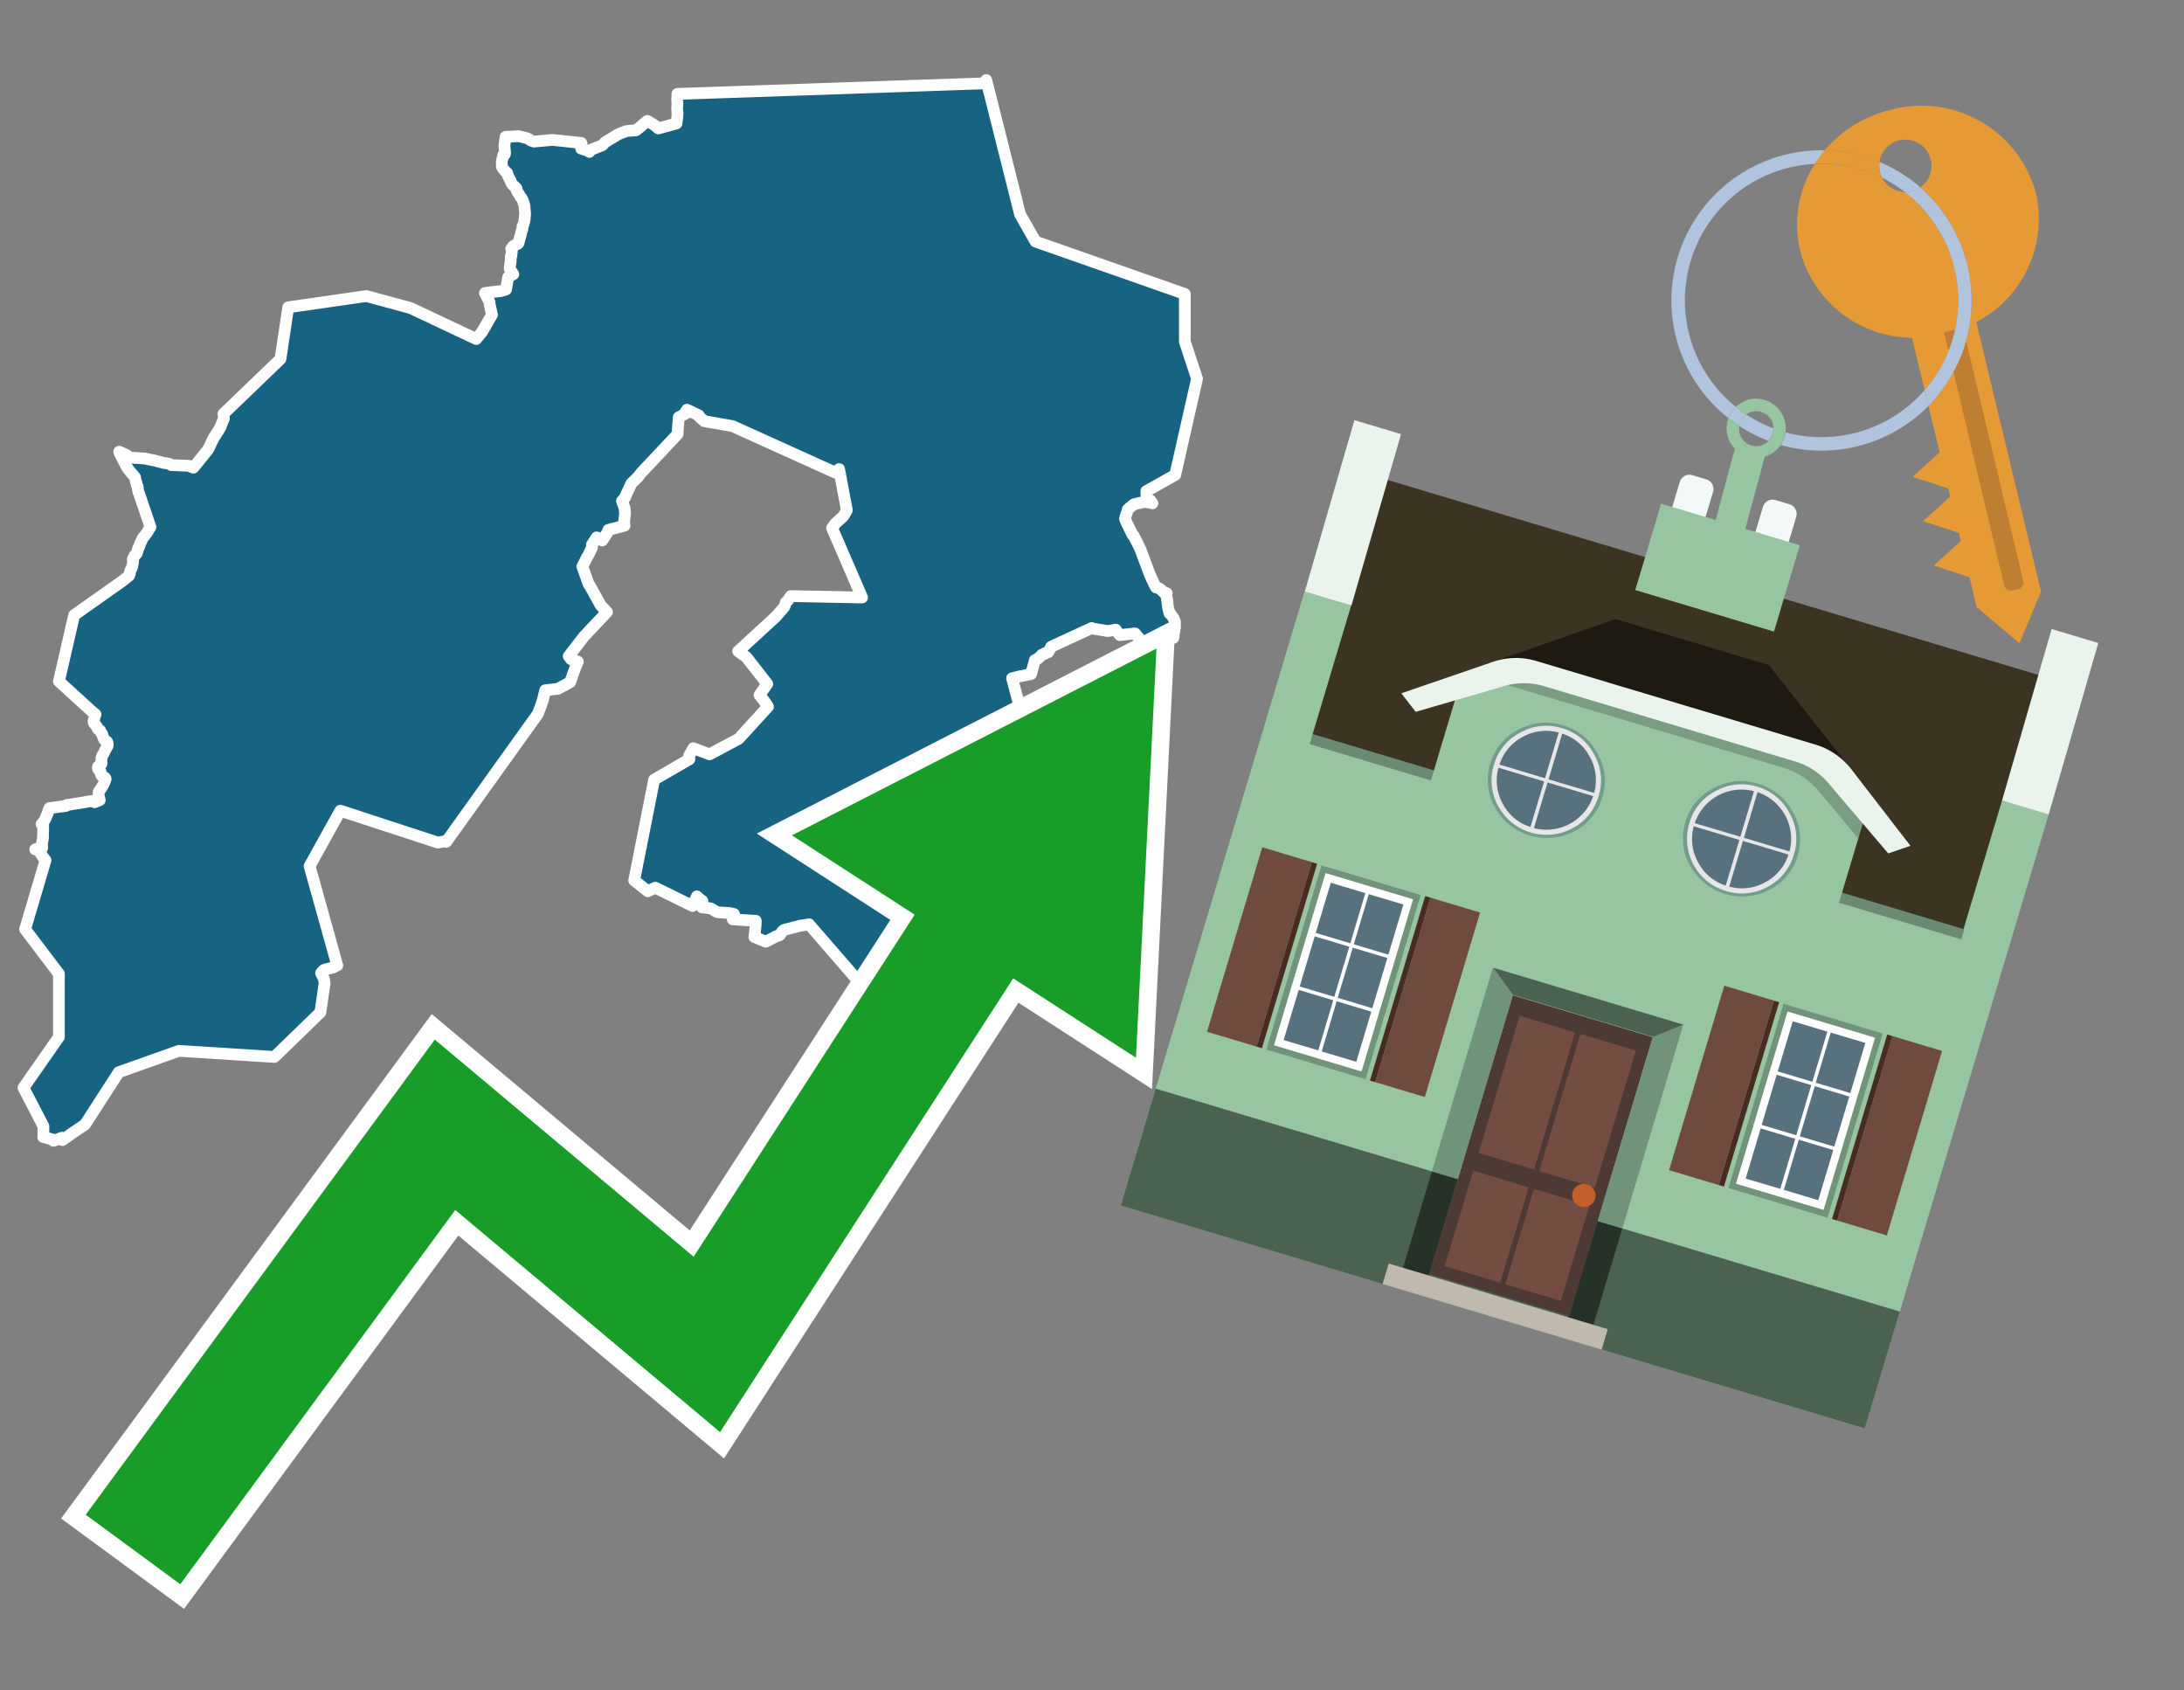 <svg id="Text" xmlns="http://www.w3.org/2000/svg" width="93.05" height="72" viewBox="0 0 93.05 72"><rect x="0" y="0" width="93.05" height="72" fill="#808080" stroke="none"/><polygon points="2.51,44.17 2.51,41.48 1.07,39.58 1.94,36.64 1.85,36.53 1.73,36.35 1.68,36.24 1.63,36.21 1.5,36.18 1.57,36.15 1.8,36.11 1.79,36.02 1.79,35.92 1.82,35.76 1.83,35.71 1.84,35.36 1.84,35.31 1.84,35.2 1.77,35.1 1.81,35.06 1.84,35.03 1.9,34.94 1.94,34.86 1.98,34.76 2.01,34.69 2.04,34.62 2.05,34.57 2.08,34.48 2.11,34.42 2.8,34.33 2.84,34.29 3.17,34.24 3.42,34.2 3.95,34.11 4.03,34.17 4.25,34.08 4.24,34.03 4.22,33.96 4.21,33.92 4.2,33.85 4.2,33.75 4.21,33.72 4.24,33.68 4.29,33.6 4.32,33.56 4.34,33.53 4.37,33.48 4.39,33.45 4.41,33.41 4.48,33.25 4.5,33.17 4.47,33.12 4.4,33.09 4.34,33.05 4.32,33.01 4.3,32.98 4.29,32.88 4.27,32.85 4.23,32.82 4.2,32.78 4.18,32.75 4.17,32.72 4.17,32.69 4.18,32.65 4.32,32.54 4.33,32.5 4.32,32.44 4.32,32.41 4.32,32.37 4.33,32.26 4.35,32.22 4.37,32.16 4.44,32.05 4.45,32.01 4.55,31.83 4.58,31.78 4.59,31.72 4.58,31.62 4.56,31.59 4.47,31.53 4.44,31.5 4.39,31.39 4.38,31.35 4.35,31.26 4.31,31.21 4.29,31.17 4.27,31.12 4.24,31.09 4.17,31.05 4.15,31.02 4.13,30.96 4.11,30.93 4.09,30.9 4.01,30.81 3.99,30.77 3.99,30.73 3.99,30.69 4.01,30.64 4.02,30.58 4.03,30.53 4.05,30.48 4.07,30.43 3.88,30.27 2.51,29.02 3.16,26.2 5.2,24.76 5.5,24.52 5.53,24.43 5.55,24.32 5.57,24.27 5.59,24.23 5.61,24.2 5.62,24.17 5.64,24.1 5.65,24.05 5.66,24.02 5.66,23.99 5.67,23.95 5.67,23.92 5.67,23.88 5.66,23.81 5.7,23.74 5.73,23.68 5.75,23.65 5.81,23.59 5.83,23.56 5.85,23.5 5.87,23.42 5.89,23.35 5.93,23.28 5.94,23.25 5.97,23.16 6,23.1 6.02,23.05 6.05,22.99 6.08,22.92 6.14,22.85 6.23,22.73 6.27,22.68 6.35,22.54 6.41,22.45 5.93,21.03 5.91,21 5.9,20.96 5.88,20.88 5.87,20.82 5.87,20.76 5.86,20.71 5.83,20.67 5.82,20.63 5.81,20.55 5.79,20.52 5.78,20.48 5.77,20.44 5.77,20.41 5.76,20.37 5.76,20.34 5.71,20.28 5.55,20.09 5.5,20.03 5.4,19.89 5.18,19.46 5.12,19.34 5.1,19.31 5.09,19.27 5.08,19.24 5.39,19.38 5.41,19.41 5.54,19.49 6.18,19.53 6.3,19.56 6.6,19.62 6.71,19.65 6.87,19.69 6.99,19.72 7.2,19.75 7.25,19.78 7.3,19.81 8.04,19.84 8.24,19.92 8.85,19.17 8.87,19.13 8.9,19.08 8.94,19 8.96,18.95 8.98,18.91 9,18.86 9.02,18.82 9.05,18.77 9.07,18.73 9.09,18.69 9.1,18.66 9.12,18.62 9.17,18.56 9.19,18.52 9.23,18.46 9.26,18.41 9.3,18.36 9.31,18.33 9.34,18.29 9.37,18.23 9.39,18.2 9.42,18.12 9.43,18.09 9.45,18.05 9.47,17.99 9.51,17.89 9.53,17.86 9.54,17.82 9.53,17.66 9.52,17.63 9.58,17.57 11.95,15.29 12.28,13.09 15.61,12.61 17.12,13.02 17.49,13.12 20.29,14.44 20.53,14.15 20.96,13.41 20.86,12.95 20.86,12.88 20.66,12.48 20.97,12.44 21.32,12.4 21.44,12.37 21.56,12.33 21.65,11.81 21.87,11.68 21.84,11.63 21.82,11.6 21.79,11.56 21.75,11.51 21.73,11.48 21.72,11.44 21.72,11.41 21.72,11.38 21.73,11.34 21.73,11.3 21.74,11.25 21.75,11.22 21.75,11.17 21.76,11.1 21.76,11.07 21.76,11.03 21.76,10.97 21.76,10.93 21.79,10.89 21.79,10.85 21.79,10.82 21.8,10.77 21.8,10.73 21.81,10.7 21.8,10.65 21.78,10.6 21.84,10.52 21.86,10.49 21.94,10.44 22.06,10.39 22.09,10.36 22.12,10.24 22.13,10.17 22.15,10.14 22.16,10.11 22.16,10.08 22.17,10.04 22.19,10 22.2,9.96 22.2,9.92 22.22,9.87 22.23,9.82 22.25,9.79 22.26,9.72 22.26,9.67 22.26,9.64 22.29,9.59 22.31,9.53 22.34,9.42 22.35,9.34 22.36,9.3 22.36,9.23 22.37,9.16 22.37,9.09 22.37,9.05 22.36,9.01 22.36,8.95 22.35,8.84 22.35,8.81 22.34,8.75 22.32,8.67 22.3,8.62 22.27,8.53 22.23,8.45 22.18,8.39 22.14,8.33 22.12,8.28 22.09,8.24 22.06,8.19 22.01,8.1 22.01,8.04 21.99,8.01 21.96,7.98 21.84,7.87 21.81,7.83 21.79,7.79 21.77,7.75 21.76,7.71 21.74,7.67 21.71,7.62 21.66,7.53 21.65,7.49 21.62,7.42 21.61,7.37 21.54,7.31 21.48,7.24 21.44,7.2 21.41,7.15 21.39,7.11 21.38,7.08 21.38,7 21.38,6.96 21.38,6.92 21.38,6.86 21.4,6.78 21.41,6.75 21.43,6.7 21.44,6.6 21.51,6.57 21.52,6.52 21.51,6.4 21.49,6.22 21.54,5.83 22.1,5.8 22.35,5.86 22.46,5.89 22.52,5.92 22.63,5.99 22.75,6.03 23.54,5.96 24.77,6.09 24.78,6.13 24.78,6.16 24.78,6.25 24.76,6.28 24.76,6.33 25.1,6.44 25.11,6.47 25.2,6.37 25.66,6.19 25.78,6.06 26.32,5.73 26.39,5.7 26.45,5.67 26.55,5.64 26.62,5.61 26.7,5.58 27.1,5.55 27.16,5.5 27.25,5.43 27.31,5.38 27.48,5.23 27.58,5.15 27.82,5.29 27.88,5.33 28.05,5.47 28.82,5.26 28.84,5.12 28.85,5.06 28.85,5.01 28.86,4.98 28.86,4.94 28.86,4.91 28.86,4.88 28.87,4.83 28.86,4.8 28.86,4.77 28.85,4.69 28.85,4.66 28.85,4.62 28.85,4.59 28.85,4.55 28.86,4.52 28.86,4.49 28.86,4.44 28.86,4.38 28.86,4.33 28.85,4.3 28.85,4.22 28.85,4.19 28.86,4.14 28.86,4.08 28.86,4.03 28.86,4 30.04,3.96 41.96,3.55 42.02,3.41 43.46,9.13 44.12,10.29 50.48,12.52 50.48,14.55 51,16.13 50.07,20.23 48.84,20.92 48.85,21.22 48.85,21.26 49.01,21.31 49.1,21.44 49.01,21.41 48.74,21.38 48.31,21.48 48.27,21.51 48.21,21.56 48.15,21.61 48.05,21.7 48.02,21.81 47.96,21.98 47.93,22.09 47.95,22.15 47.99,22.24 48.25,22.78 48.3,22.82 48.37,22.96 48.46,23.13 48.58,23.38 48.95,24.37 48.99,24.47 49.03,24.55 49.04,24.59 49.06,24.64 49.1,24.71 49.19,24.91 49.25,25.02 49.36,25.05 49.41,25.08 49.47,25.12 49.5,25.15 49.57,25.22 49.71,25.27 49.69,25.31 49.69,25.36 49.7,25.42 49.72,25.51 49.73,25.59 49.74,25.63 49.74,25.7 49.77,25.91 49.79,25.97 49.8,26.02 49.82,26.1 49.83,26.13 49.88,26.16 50.01,26.35 50.02,26.39 50.03,26.42 50.05,26.45 50.06,26.5 50.06,26.53 50.06,26.58 50.06,26.65 50.06,26.68 50.06,26.72 50.01,27.02 50.01,27.08 50,27.14 49.99,27.17 49.84,27.2 49.78,27.23 49.64,27.32 49.55,27.37 49.47,27.41 49.44,27.46 49.21,27.52 49.1,27.49 48.61,27.28 48.36,26.98 47.71,27.05 47.61,26.93 47.56,26.85 47.54,26.82 47.21,26.88 46.59,26.78 46.51,26.75 44.78,27.55 44.76,27.59 44.72,27.68 44.7,27.71 44.66,27.78 44.54,27.81 44.51,27.85 44.4,27.88 44.37,27.91 44.26,28.02 44.23,28.05 44.09,28.12 43.93,28.71 43.44,28.81 43.12,28.89 43.48,30.24 43.87,33.64 43.99,34.91 41.6,37.56 39.13,38.56 39.4,39.5 39.35,39.47 39.31,39.4 39.13,39.53 39.16,39.64 39.23,39.73 39.29,39.79 39.44,39.94 39.49,39.99 39.53,40.03 39.56,40.08 39.63,40.16 39.65,40.19 39.69,40.27 39.72,40.37 39.73,40.43 39.72,40.48 39.68,40.56 39.57,40.53 39.19,40.69 39.38,41.08 39.49,41.57 39.5,41.63 39.45,41.76 39.37,41.81 39.31,41.85 39.23,41.92 39.1,42.02 39.05,42.07 39,42.12 38.96,42.17 38.91,42.22 38.86,42.29 38.81,42.36 38.78,42.4 38.73,42.46 38.7,42.52 38.63,42.65 38.61,42.69 38.56,42.8 38.53,42.88 38.49,43.03 38.45,43.18 38.43,43.31 37.61,42.99 34.47,39.37 34.09,39.43 33.4,39.61 33.33,39.67 33.23,39.82 33.18,39.85 33.07,39.88 32.63,40.11 32.14,39.91 32.16,39.76 32.2,39.34 32.19,39.3 32.2,39.27 32.2,39.22 31.22,39.16 31.23,39.13 31.24,39.1 31.26,39.07 31.27,39.04 31.27,38.99 31.28,38.96 31.27,38.93 31.08,38.89 30.6,38.86 30.52,38.83 30.46,38.8 30.4,38.76 30.33,38.72 30.27,38.69 29.91,38.65 29.91,38.62 29.93,38.53 29.93,38.49 29.93,38.45 29.92,38.42 29.93,38.39 29.91,38.36 29.86,38.33 29.82,38.3 29.79,38.27 29.76,38.24 29.72,38.21 29.69,38.18 29.51,38.59 27.92,37.81 27.6,37.96 27.02,37.5 27.87,33.21 29.37,32.34 29.36,32.19 29.54,31.87 30.23,32.13 31.47,31.47 32.72,30.1 32.64,29.97 32.5,29.78 32.4,29.66 32.36,29.6 32.69,29.13 31.8,27.99 31.45,27.74 33.04,26.28 33.08,26.24 33.4,25.87 33.43,25.82 33.48,25.66 33.59,25.55 33.63,25.48 33.69,25.39 36.73,25.45 35.45,22.49 35.6,22.29 35.88,22.04 35.91,22.01 35.96,21.94 35.98,21.91 36.08,21.73 35.75,19.98 35.59,20.13 31.21,18.15 30.01,17.94 29.78,17.74 29.77,17.69 29.27,17.45 29.28,17.48 29.22,17.52 29.24,17.6 28.92,17.77 28.9,18.02 28.88,18.26 28.87,18.49 27.3,20.16 27.19,20.31 26.9,20.59 26.81,20.79 26.68,21.06 26.67,21.09 26.66,21.12 26.64,21.15 26.64,21.18 26.5,21.34 26.61,21.64 26.62,21.77 26.63,21.84 26.63,21.88 26.59,22.21 26.6,22.35 26.61,22.39 25.92,22.57 25.91,22.6 25.9,22.65 25.66,23.02 25.42,22.89 25.22,23.2 25.22,23.31 25.16,23.45 25.12,23.53 25.08,23.62 25.03,23.71 24.99,23.77 24.96,23.84 24.81,24.13 25.08,24.88 25.13,24.95 25.15,24.98 25.59,25.78 25.86,26.07 24.88,27.11 24.23,27.95 24.33,28.08 24.62,28.18 24.58,28.28 24.53,28.38 24.52,28.41 24.29,29.06 23.77,29.34 23.23,29.4 23.21,29.48 23.12,29.85 23.05,30.05 22.92,30.4 19.01,35.86 18.95,35.83 18.66,35.89 14.5,34.53 13.19,36.89 14.37,41.12 14.27,41.16 14.22,41.2 14.07,41.24 13.91,41.28 13.81,41.31 13.77,41.34 13.7,41.42 13.68,41.45 13.8,41.69 13.83,41.88 13.65,43.12 11.69,45.02 7.62,44.76 5.06,45.67 3.62,47.9 3.1,48.25 2.66,48.56 2.66,48.5 2.64,48.46 2.28,48.59 2.22,48.53 1.84,48.43 1.85,48.37 1.85,47.97 1,46.33 " fill="#166382" stroke="#fff" stroke-linejoin="round" stroke-width="0.5"/><polygon points="49.272 27.624 33.741 35.58 38.97 38.959 29.553 53.529 18.525 44.281 3.652 64.518 7.681 67.479 19.396 51.538 30.678 60.999 43.169 41.673 48.398 45.053 49.272 27.624" fill="none" stroke="#fff" stroke-miterlimit="10" stroke-width="1.5"/><polygon points="49.272 27.624 33.741 35.58 38.97 38.959 29.553 53.529 18.525 44.281 3.652 64.518 7.681 67.479 19.396 51.538 30.678 60.999 43.169 41.673 48.398 45.053 49.272 27.624" fill="#179d28"/><path d="M80.19,7.577a1.16,1.16,0,0,1-.094-.251,1.114,1.114,0,0,1-.018-.429A6.367,6.367,0,0,0,77.743,6.4a5.269,5.269,0,0,0-.423.577c.1,0,.192-.007.288-.007A5.794,5.794,0,0,1,80.19,7.577Z" fill="#e69a35"/><path d="M77.608,6.4A6.394,6.394,0,0,0,73.64,17.81a1.26,1.26,0,0,1,.317-.48A5.821,5.821,0,0,1,77.32,6.981a5.269,5.269,0,0,1,.423-.577Z" fill="#b0c4de"/><path d="M84.2,13.72a4.962,4.962,0,0,0,2.545-5.48,5.047,5.047,0,0,0-6.179-3.566A5.322,5.322,0,0,0,77.743,6.4a6.367,6.367,0,0,1,2.335.493,1.114,1.114,0,1,1,1.736,1.084,6.392,6.392,0,0,1,.347,9.3l.479,1.985-.438.4-.716.648.92.3.6.2.082.341-.438.4-.716.648.92.3.605.2.082.341-.438.4-.716.649.92.3.605.2.307,1.274,1.821,1.534.921-2.2Z" fill="#e69a35"/><path d="M81.154,8.179a1.115,1.115,0,0,1-.964-.6,5.794,5.794,0,0,0-2.582-.6c-.1,0-.192,0-.288.007a4.783,4.783,0,0,0-.625,3.685,4.962,4.962,0,0,0,4.765,3.715L82,16.617a5.82,5.82,0,0,0-.846-8.438Z" fill="#e69a35"/><path d="M74.1,18.142a6.386,6.386,0,0,0,1.232.63.73.73,0,0,0,.224-.527h0a5.783,5.783,0,0,1-1.159-.593A.733.733,0,0,0,74.1,18.142Z" fill="#b0c4de"/><path d="M74.4,17.652q-.228-.152-.44-.322a1.26,1.26,0,0,0-.317.48c.148.117.3.228.46.332A.733.733,0,0,1,74.4,17.652Z" fill="#b0c4de"/><path d="M74.824,16.984a1.257,1.257,0,0,0-.867.346c.141.114.288.222.44.322a.731.731,0,0,1,1.159.593h0a.732.732,0,1,1-1.463,0,.7.7,0,0,1,.007-.1c-.158-.1-.312-.215-.46-.332a1.258,1.258,0,0,0,.273,1.3l-.979,3.635,1.275.341.98-3.639a1.266,1.266,0,0,0,.681-.5,1.249,1.249,0,0,0,.2-.538,1.328,1.328,0,0,0,.012-.168A1.262,1.262,0,0,0,74.824,16.984Z" fill="#97c4a1"/><path d="M85.974,25.1l-.226.053a.3.3,0,0,1-.362-.223l-2.56-10.777.81-.193L86.2,24.736A.3.3,0,0,1,85.974,25.1Z" fill="#bf7f32"/><path d="M80.1,7.326a1.16,1.16,0,0,0,.094.251,5.833,5.833,0,0,1,.964.6,1.137,1.137,0,0,0,.287-.031,1.108,1.108,0,0,0,.373-.167A6.371,6.371,0,0,0,80.078,6.9,1.114,1.114,0,0,0,80.1,7.326Z" fill="#b0c4de"/><path d="M77.608,18.618a5.836,5.836,0,0,1-1.534-.2,1.24,1.24,0,0,1-.2.537,6.4,6.4,0,0,0,6.291-1.666L82,16.617A5.807,5.807,0,0,1,77.608,18.618Z" fill="#b0c4de"/><path d="M81.814,7.981a1.108,1.108,0,0,1-.373.167,1.137,1.137,0,0,1-.287.031A5.82,5.82,0,0,1,82,16.617l.161.667a6.392,6.392,0,0,0-.347-9.3Z" fill="#b0c4de"/><polygon points="83.79 39.753 55.78 31.364 58.988 20.404 86.964 28.783 83.79 39.753 83.79 39.753" fill="#3c3422" fill-rule="evenodd"/><polygon points="81.705 53.32 87.284 34.692 85.297 34.097 83.656 39.575 55.926 31.269 57.567 25.791 55.579 25.196 47.746 51.348 79.451 60.844 81.705 53.32" fill="#97c4a1" fill-rule="evenodd"/><rect x="69.522" y="21.148" width="0.444" height="28.983" transform="translate(15.592 92.226) rotate(-73.326)" opacity="0.3"/><polygon points="87.284 34.692 85.297 34.097 87.411 26.793 89.398 27.388 87.284 34.692 87.284 34.692" fill="#eaf3ec" fill-rule="evenodd"/><polygon points="57.578 25.794 55.591 25.199 57.705 17.896 59.692 18.491 57.578 25.794 57.578 25.794" fill="#eaf3ec" fill-rule="evenodd"/><polygon points="79.451 60.844 80.943 55.865 49.238 46.369 47.747 51.348 79.451 60.844 79.451 60.844" fill="#4c6251" fill-rule="evenodd"/><path d="M71.566,20.528l-.522,1.743,1.418.425.523-1.744a.432.432,0,0,0-.289-.536l-.593-.177A.431.431,0,0,0,71.566,20.528Z" fill="#f3f9f8" fill-rule="evenodd"/><path d="M75.111,21.589l-.522,1.743,1.418.425.522-1.743a.43.43,0,0,0-.289-.536l-.593-.178A.43.43,0,0,0,75.111,21.589Z" fill="#f3f9f8" fill-rule="evenodd"/><polygon points="75.368 28.329 68.829 26.37 63.807 28.121 78.733 32.591 75.368 28.329" fill="#1e1a11"/><polygon points="78.248 32.422 64.442 28.287 62.236 28.998 60.064 36.247 77.453 41.455 79.651 34.116 78.248 32.422" fill="#97c4a1"/><path d="M77.74,32.516S65.088,28.725,65,28.7l-.938.43,11.892,3.562a3.175,3.175,0,0,1,1.532,1l1.685,2.02.327-1.09Z" fill-rule="evenodd" opacity="0.2"/><path d="M77.35,31.716,65.458,28.154a3.041,3.041,0,0,0-1.854.037l-3.9,1.339.611.79,3.626-1.054a3.045,3.045,0,0,1,1.855-.037l10.673,3.2A3.028,3.028,0,0,1,78,33.477l2.45,2.874.945-.325-2.518-3.26A3.036,3.036,0,0,0,77.35,31.716Z" fill="#eaf3ec"/><polygon points="76.683 23.223 70.773 21.453 69.671 25.132 75.581 26.902 76.683 23.223 76.683 23.223" fill="#97c4a1" fill-rule="evenodd"/><g id="Symbol_9_0_Layer2_0_MEMBER_8_MEMBER_21_MEMBER_0_FILL" data-name="Symbol 9 0 Layer2 0 MEMBER 8 MEMBER 21 MEMBER 0 FILL"><path d="M66.584,30.892a2.39,2.39,0,0,0-1.891.189,2.317,2.317,0,0,0-1.2,1.448A2.345,2.345,0,0,0,63.7,34.4a2.528,2.528,0,0,0,3.367,1.008,2.339,2.339,0,0,0,1.2-1.447,2.313,2.313,0,0,0-.208-1.87A2.394,2.394,0,0,0,66.584,30.892Z" fill="#729d8c"/></g><g id="Symbol_9_0_Layer2_0_MEMBER_8_MEMBER_21_MEMBER_1_FILL" data-name="Symbol 9 0 Layer2 0 MEMBER 8 MEMBER 21 MEMBER 1 FILL"><path d="M66.547,31.016a2.241,2.241,0,0,0-1.769.185,2.213,2.213,0,0,0-1.127,1.376,2.239,2.239,0,0,0,.185,1.768,2.341,2.341,0,0,0,3.145.942,2.234,2.234,0,0,0,1.126-1.376,2.207,2.207,0,0,0-.185-1.768A2.237,2.237,0,0,0,66.547,31.016Z" fill="#e6e6e6"/></g><g id="Symbol_9_0_Layer2_0_MEMBER_8_MEMBER_21_MEMBER_2_MEMBER_0_FILL" data-name="Symbol 9 0 Layer2 0 MEMBER 8 MEMBER 21 MEMBER 2 MEMBER 0 FILL"><path d="M65.787,33.284,63.843,32.7a2.036,2.036,0,0,0,.186,1.539,2.015,2.015,0,0,0,1.175.986Z" fill="#58717f"/></g><g id="Symbol_9_0_Layer2_0_MEMBER_8_MEMBER_21_MEMBER_2_MEMBER_1_FILL" data-name="Symbol 9 0 Layer2 0 MEMBER 8 MEMBER 21 MEMBER 2 MEMBER 1 FILL"><path d="M65.827,33.148l.582-1.944a2.01,2.01,0,0,0-1.523.178,2.037,2.037,0,0,0-1,1.183Z" fill="#58717f"/></g><g id="Symbol_9_0_Layer2_0_MEMBER_8_MEMBER_21_MEMBER_2_MEMBER_2_FILL" data-name="Symbol 9 0 Layer2 0 MEMBER 8 MEMBER 21 MEMBER 2 MEMBER 2 FILL"><path d="M67.878,33.91l-1.943-.582-.582,1.944a2.1,2.1,0,0,0,2.525-1.362Z" fill="#58717f"/></g><g id="Symbol_9_0_Layer2_0_MEMBER_8_MEMBER_21_MEMBER_2_MEMBER_3_FILL" data-name="Symbol 9 0 Layer2 0 MEMBER 8 MEMBER 21 MEMBER 2 MEMBER 3 FILL"><path d="M66.558,31.249l-.582,1.943,1.943.582a2.031,2.031,0,0,0-.186-1.539A2.009,2.009,0,0,0,66.558,31.249Z" fill="#58717f"/></g><g id="Symbol_9_0_Layer2_0_MEMBER_8_MEMBER_21_MEMBER_0_FILL-2" data-name="Symbol 9 0 Layer2 0 MEMBER 8 MEMBER 21 MEMBER 0 FILL"><path d="M74.9,33.384a2.4,2.4,0,0,0-1.891.189,2.316,2.316,0,0,0-1.2,1.448,2.341,2.341,0,0,0,.209,1.87A2.527,2.527,0,0,0,75.387,37.9a2.345,2.345,0,0,0,1.2-1.447,2.314,2.314,0,0,0-.209-1.87A2.389,2.389,0,0,0,74.9,33.384Z" fill="#729d8c"/></g><g id="Symbol_9_0_Layer2_0_MEMBER_8_MEMBER_21_MEMBER_1_FILL-2" data-name="Symbol 9 0 Layer2 0 MEMBER 8 MEMBER 21 MEMBER 1 FILL"><path d="M74.867,33.508a2.239,2.239,0,0,0-1.768.185,2.21,2.21,0,0,0-1.127,1.376,2.316,2.316,0,0,0,1.564,2.883,2.261,2.261,0,0,0,1.765-.173A2.237,2.237,0,0,0,76.428,36.4a2.209,2.209,0,0,0-.185-1.769A2.239,2.239,0,0,0,74.867,33.508Z" fill="#e6e6e6"/></g><g id="Symbol_9_0_Layer2_0_MEMBER_8_MEMBER_21_MEMBER_2_MEMBER_0_FILL-2" data-name="Symbol 9 0 Layer2 0 MEMBER 8 MEMBER 21 MEMBER 2 MEMBER 0 FILL"><path d="M74.107,35.776l-1.943-.582a2.031,2.031,0,0,0,.186,1.539,2.009,2.009,0,0,0,1.175.986Z" fill="#58717f"/></g><g id="Symbol_9_0_Layer2_0_MEMBER_8_MEMBER_21_MEMBER_2_MEMBER_1_FILL-2" data-name="Symbol 9 0 Layer2 0 MEMBER 8 MEMBER 21 MEMBER 2 MEMBER 1 FILL"><path d="M74.148,35.64,74.73,33.7a2.1,2.1,0,0,0-2.525,1.362Z" fill="#58717f"/></g><g id="Symbol_9_0_Layer2_0_MEMBER_8_MEMBER_21_MEMBER_2_MEMBER_2_FILL-2" data-name="Symbol 9 0 Layer2 0 MEMBER 8 MEMBER 21 MEMBER 2 MEMBER 2 FILL"><path d="M76.2,36.4l-1.943-.582-.582,1.944a2.015,2.015,0,0,0,1.523-.178A2.036,2.036,0,0,0,76.2,36.4Z" fill="#58717f"/></g><g id="Symbol_9_0_Layer2_0_MEMBER_8_MEMBER_21_MEMBER_2_MEMBER_3_FILL-2" data-name="Symbol 9 0 Layer2 0 MEMBER 8 MEMBER 21 MEMBER 2 MEMBER 3 FILL"><path d="M74.879,33.741,74.3,35.684l1.943.582a2.1,2.1,0,0,0-1.361-2.525Z" fill="#58717f"/></g><polygon points="51.426 43.946 53.542 44.58 55.896 36.723 53.78 36.089 51.426 43.946 51.426 43.946" fill="#6e4a3f" fill-rule="evenodd"/><polygon points="53.542 44.58 53.764 44.647 56.117 36.789 55.896 36.723 53.542 44.58 53.542 44.58" fill="#482b22" fill-rule="evenodd"/><polygon points="60.706 46.726 58.59 46.092 60.943 38.235 63.059 38.868 60.706 46.726 60.706 46.726" fill="#6e4a3f" fill-rule="evenodd"/><polygon points="58.59 46.092 58.368 46.026 60.722 38.168 60.943 38.235 58.59 46.092 58.59 46.092" fill="#482b22" fill-rule="evenodd"/><rect x="53.146" y="39.209" width="8.19" height="4.408" transform="translate(1.145 84.365) rotate(-73.326)" fill="#719379"/><polygon points="60.205 38.304 56.474 37.187 54.277 44.522 58.008 45.639 60.205 38.304 60.205 38.304" fill="#fff" fill-rule="evenodd"/><path d="M59.792,38.527l-.64,2.136-1.474-.442.639-2.135,1.475.441Zm-1.621-.485-.64,2.136-1.474-.442L56.7,37.6l1.474.442Zm-2.158,1.84,1.475.441-.64,2.136-1.474-.441.639-2.136Zm-.683,2.282,1.474.441-.639,2.136L54.69,44.3l.64-2.135Zm.981,2.621.639-2.136,1.475.442-.64,2.135-1.474-.441Zm2.158-1.84L56.994,42.5l.64-2.136,1.474.442-.639,2.136Z" fill="#58717f" fill-rule="evenodd"/><polygon points="80.39 52.621 78.274 51.988 80.628 44.13 82.743 44.764 80.39 52.621 80.39 52.621" fill="#6e4a3f" fill-rule="evenodd"/><polygon points="78.274 51.988 78.053 51.921 80.406 44.064 80.628 44.13 78.274 51.988 78.274 51.988" fill="#482b22" fill-rule="evenodd"/><polygon points="71.111 49.842 73.227 50.476 75.58 42.619 73.464 41.985 71.111 49.842 71.111 49.842" fill="#6e4a3f" fill-rule="evenodd"/><polygon points="73.227 50.476 73.448 50.542 75.802 42.685 75.58 42.619 73.227 50.476 73.227 50.476" fill="#482b22" fill-rule="evenodd"/><rect x="72.83" y="45.105" width="8.19" height="4.408" transform="translate(9.534 107.426) rotate(-73.326)" fill="#719379"/><polygon points="76.159 43.083 79.889 44.2 77.692 51.535 73.962 50.418 76.159 43.083 76.159 43.083" fill="#fff" fill-rule="evenodd"/><path d="M76.381,43.5l1.475.442-.64,2.135-1.475-.441.64-2.136ZM78,43.981l1.474.442-.64,2.136-1.474-.442L78,43.981Zm.791,2.724-.64,2.135L76.679,48.4l.64-2.136,1.474.442Zm-.684,2.282-.639,2.135L76,50.68l.64-2.135,1.474.442Zm-2.26,1.65L74.375,50.2l.639-2.135,1.475.441-.64,2.136Zm-.791-2.724.64-2.135,1.474.441-.639,2.136-1.475-.442Z" fill="#58717f" fill-rule="evenodd"/><polygon points="67.888 56.431 69.118 52.323 68.019 51.994 66.789 56.102 67.888 56.431 67.888 56.431" fill="#263128" fill-rule="evenodd"/><polygon points="60.877 54.331 62.108 50.223 61.007 49.894 59.776 54.002 60.877 54.331 60.877 54.331" fill="#263128" fill-rule="evenodd"/><g id="Symbol_9_0_Layer2_0_MEMBER_8_MEMBER_12_MEMBER_0_FILL" data-name="Symbol 9 0 Layer2 0 MEMBER 8 MEMBER 12 MEMBER 0 FILL"><path d="M70.418,44.178l-5.965-1.786L60.9,54.27l5.964,1.786Z" fill="#4e3a34"/></g><g id="Symbol_9_0_Layer2_0_MEMBER_8_MEMBER_12_MEMBER_1_MEMBER_0_FILL" data-name="Symbol 9 0 Layer2 0 MEMBER 8 MEMBER 12 MEMBER 1 MEMBER 0 FILL"><path d="M65.358,49.815l1.75-5.843-2.363-.708L63,49.107Z" fill="#744d42"/></g><g id="Symbol_9_0_Layer2_0_MEMBER_8_MEMBER_12_MEMBER_1_MEMBER_1_FILL" data-name="Symbol 9 0 Layer2 0 MEMBER 8 MEMBER 12 MEMBER 1 MEMBER 1 FILL"><path d="M67.331,44.039l-1.75,5.842,2.364.708,1.75-5.842Z" fill="#744d42"/></g><g id="Symbol_9_0_Layer2_0_MEMBER_8_MEMBER_12_MEMBER_2_MEMBER_0_FILL" data-name="Symbol 9 0 Layer2 0 MEMBER 8 MEMBER 12 MEMBER 2 MEMBER 0 FILL"><path d="M63.915,54.633l1.215-4.058-2.363-.707-1.215,4.057Z" fill="#744d42"/></g><g id="Symbol_9_0_Layer2_0_MEMBER_8_MEMBER_12_MEMBER_2_MEMBER_1_FILL" data-name="Symbol 9 0 Layer2 0 MEMBER 8 MEMBER 12 MEMBER 2 MEMBER 1 FILL"><path d="M66.5,55.407l1.215-4.057-2.363-.708L64.138,54.7Z" fill="#744d42"/></g><g id="Symbol_9_0_Layer2_0_MEMBER_8_MEMBER_13_FILL" data-name="Symbol 9 0 Layer2 0 MEMBER 8 MEMBER 13 FILL"><path d="M67.959,51.058a.439.439,0,0,0-.045-.367.487.487,0,0,0-.669-.2.445.445,0,0,0-.239.282.457.457,0,0,0,.041.378.481.481,0,0,0,.293.242.459.459,0,0,0,.377-.042A.453.453,0,0,0,67.959,51.058Z" fill="#c35e2d"/></g><g id="Symbol_9_0_Layer2_0_MEMBER_8_MEMBER_14_FILL" data-name="Symbol 9 0 Layer2 0 MEMBER 8 MEMBER 14 FILL"><path d="M64.557,42.047l-.951-.833-2.6,8.68,1.1.329Z" fill="#719379"/></g><g id="Symbol_9_0_Layer2_0_MEMBER_8_MEMBER_15_FILL" data-name="Symbol 9 0 Layer2 0 MEMBER 8 MEMBER 15 FILL"><path d="M71.718,43.643l-1.2.19L68.072,52.01l1.046.313Z" fill="#719379"/></g><g id="Symbol_9_0_Layer2_0_MEMBER_8_MEMBER_16_FILL" data-name="Symbol 9 0 Layer2 0 MEMBER 8 MEMBER 16 FILL"><path d="M63.627,41.22l.836,1.156,5.961,1.786,1.294-.519Z" fill="#4c6251"/></g><polygon points="58.905 54.69 59.166 53.819 68.498 56.614 68.237 57.485 58.905 54.69 58.905 54.69" fill="#c0b9ad" fill-rule="evenodd"/></svg>